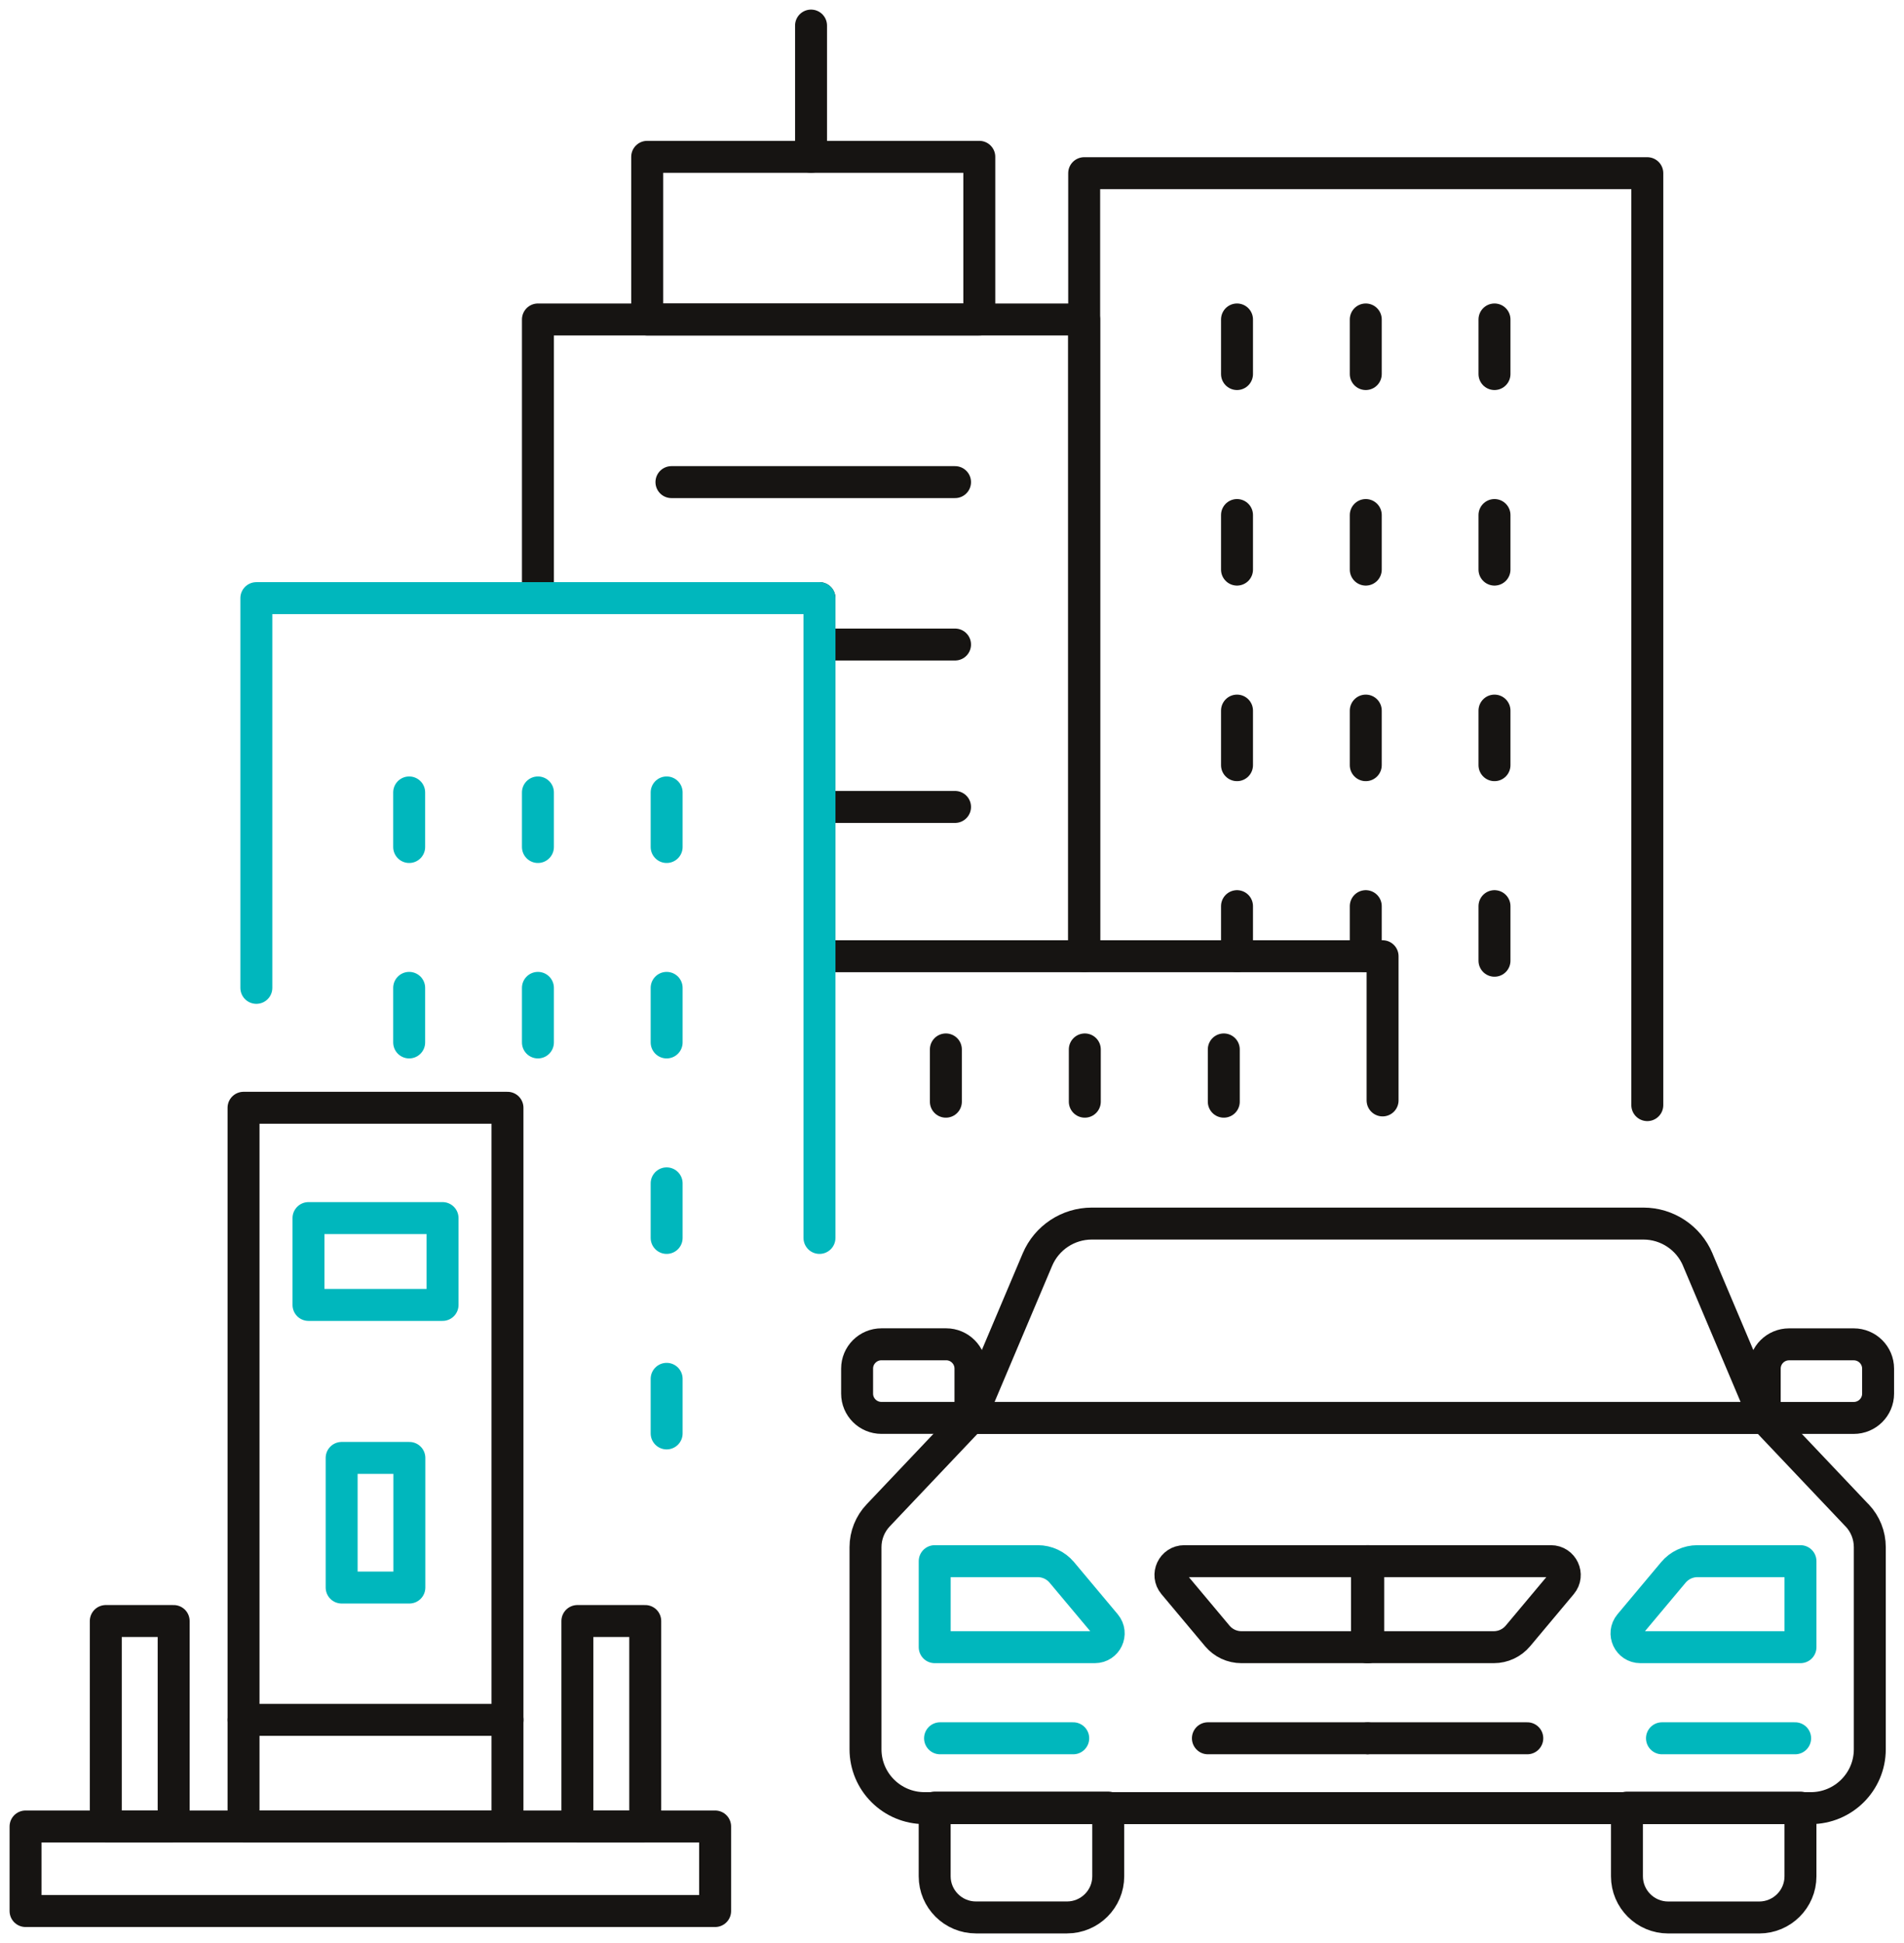 <svg width="149" height="152" viewBox="0 0 149 152" fill="none" xmlns="http://www.w3.org/2000/svg">
<g id="icon_green_black">
<g id="icon_green_black_2">
<g id="Group">
<g id="209">
<g id="Group_2">
<path id="Vector" d="M73.148 141.386H86.727V146.76C86.727 148.538 85.28 149.981 83.496 149.981H76.375C74.592 149.981 73.144 148.538 73.144 146.76V141.386H73.148Z" stroke="#161412" stroke-width="2.5" stroke-linecap="round" stroke-linejoin="round"/>
<path id="Vector_2" d="M73.565 135.967H83.987" stroke="#00B7BD" stroke-width="2.5" stroke-linecap="round" stroke-linejoin="round"/>
<path id="Vector_3" d="M94.526 135.967H106.973" stroke="#161412" stroke-width="2.5" stroke-linecap="round" stroke-linejoin="round"/>
<path id="Vector_4" d="M68.979 105.15H74.041C75.092 105.15 75.945 106.002 75.945 107.049V110.907H68.979C67.928 110.907 67.074 110.056 67.074 109.009V107.049C67.074 106.002 67.928 105.15 68.979 105.15Z" stroke="#161412" stroke-width="2.5" stroke-linecap="round" stroke-linejoin="round"/>
<path id="Vector_5" d="M92.68 122.113H107.074V128.842H97.146C96.419 128.842 95.729 128.519 95.263 127.964L91.847 123.888C91.257 123.185 91.76 122.113 92.68 122.113Z" stroke="#161412" stroke-width="2.5" stroke-linecap="round" stroke-linejoin="round"/>
<path id="Vector_6" d="M85.676 128.842H73.147V122.113H81.21C81.937 122.113 82.627 122.436 83.094 122.992L86.509 127.067C87.099 127.771 86.597 128.842 85.676 128.842Z" stroke="#00B7BD" stroke-width="2.5" stroke-linecap="round" stroke-linejoin="round"/>
<path id="Vector_7" d="M132.86 98.524C132.139 96.818 130.462 95.707 128.603 95.707H85.443C83.587 95.707 81.91 96.815 81.186 98.524L75.945 110.91H138.098L132.857 98.524H132.86Z" stroke="#161412" stroke-width="2.5" stroke-linecap="round" stroke-linejoin="round"/>
<path id="Vector_8" d="M145.325 118.53L138.101 110.91H75.949L68.725 118.53C68.086 119.203 67.731 120.094 67.731 121.02V136.825C67.731 139.369 69.799 141.431 72.352 141.431H141.704C144.257 141.431 146.324 139.369 146.324 136.825V121.02C146.324 120.094 145.97 119.203 145.331 118.53H145.325Z" stroke="#161412" stroke-width="2.5" stroke-linecap="round" stroke-linejoin="round"/>
<path id="Vector_9" d="M137.671 149.984H130.55C128.766 149.984 127.319 148.541 127.319 146.763V141.389H140.898V146.763C140.898 148.541 139.451 149.984 137.668 149.984H137.671Z" stroke="#161412" stroke-width="2.5" stroke-linecap="round" stroke-linejoin="round"/>
<path id="Vector_10" d="M140.481 135.967H130.06" stroke="#00B7BD" stroke-width="2.5" stroke-linecap="round" stroke-linejoin="round"/>
<path id="Vector_11" d="M119.52 135.967H107.073" stroke="#161412" stroke-width="2.5" stroke-linecap="round" stroke-linejoin="round"/>
<path id="Vector_12" d="M145.068 110.91H138.101V107.052C138.101 106.004 138.955 105.153 140.006 105.153H145.068C146.119 105.153 146.973 106.004 146.973 107.052V109.011C146.973 110.059 146.119 110.91 145.068 110.91Z" stroke="#161412" stroke-width="2.5" stroke-linecap="round" stroke-linejoin="round"/>
<path id="Vector_13" d="M121.367 122.113H106.974V128.842H116.901C117.628 128.842 118.318 128.519 118.785 127.964L122.2 123.888C122.79 123.185 122.288 122.113 121.367 122.113Z" stroke="#161412" stroke-width="2.5" stroke-linecap="round" stroke-linejoin="round"/>
<path id="Vector_14" d="M128.37 128.842H140.899V122.113H132.836C132.11 122.113 131.419 122.436 130.953 122.992L127.538 127.067C126.947 127.771 127.45 128.842 128.37 128.842Z" stroke="#00B7BD" stroke-width="2.5" stroke-linecap="round" stroke-linejoin="round"/>
</g>
<g id="108">
<g id="Group_3">
<path id="Vector_15" d="M32.035 114.038H26.736V124.176H32.035V114.038Z" stroke="#00B7BD" stroke-width="2.5" stroke-linecap="round" stroke-linejoin="round"/>
<path id="Vector_16" d="M34.633 95.278H24.142V102.071H34.633V95.278Z" stroke="#00B7BD" stroke-width="2.5" stroke-linecap="round" stroke-linejoin="round"/>
</g>
<g id="charging15">
<path id="Vector_17" d="M55.963 142.866H2V149.48H55.963V142.866Z" stroke="#161412" stroke-width="2.5" stroke-linecap="round" stroke-linejoin="round"/>
<g id="Group_4">
<g id="Group_5">
<path id="Vector_18" d="M39.713 86.65H19.058V142.866H39.713V86.65Z" stroke="#161412" stroke-width="2.5" stroke-linecap="round" stroke-linejoin="round"/>
<path id="Vector_19" d="M19.058 134.527H39.713" stroke="#161412" stroke-width="2.5" stroke-linecap="round" stroke-linejoin="round"/>
</g>
<path id="Vector_20" d="M50.494 126.796H45.184V142.866H50.494V126.796Z" stroke="#161412" stroke-width="2.5" stroke-linecap="round" stroke-linejoin="round"/>
<path id="Vector_21" d="M13.59 126.796H8.279V142.866H13.59V126.796Z" stroke="#161412" stroke-width="2.5" stroke-linecap="round" stroke-linejoin="round"/>
</g>
</g>
</g>
</g>
<g id="236">
<g id="Group_6">
<path id="Vector_22" d="M128.912 86.442V13.547H84.844V74.795H108.196V86.074" stroke="#161412" stroke-width="2.5" stroke-linecap="round" stroke-linejoin="round"/>
<path id="Vector_23" d="M42.096 24.989V46.786H64.128V74.795H84.844V24.989H42.096Z" stroke="#161412" stroke-width="2.5" stroke-linecap="round" stroke-linejoin="round"/>
<path id="Vector_24" d="M76.636 12.267H50.647V24.989H76.636V12.267Z" stroke="#161412" stroke-width="2.5" stroke-linecap="round" stroke-linejoin="round"/>
<path id="Vector_25" d="M63.469 12.267V2" stroke="#161412" stroke-width="2.5" stroke-linecap="round" stroke-linejoin="round"/>
<g id="Group_7">
<path id="Vector_26" d="M52.545 37.711H74.738" stroke="#161412" stroke-width="2.5" stroke-linecap="round" stroke-linejoin="round"/>
<path id="Vector_27" d="M64.129 50.415H74.738" stroke="#161412" stroke-width="2.5" stroke-linecap="round" stroke-linejoin="round"/>
<path id="Vector_28" d="M64.129 63.118H74.738" stroke="#161412" stroke-width="2.5" stroke-linecap="round" stroke-linejoin="round"/>
</g>
<g id="Group_8">
<path id="Vector_29" d="M74.02 82.086V86.174" stroke="#161412" stroke-width="2.5" stroke-linecap="round" stroke-linejoin="round"/>
<path id="Vector_30" d="M84.893 82.086V86.174" stroke="#161412" stroke-width="2.5" stroke-linecap="round" stroke-linejoin="round"/>
<path id="Vector_31" d="M95.769 82.086V86.174" stroke="#161412" stroke-width="2.5" stroke-linecap="round" stroke-linejoin="round"/>
</g>
<g id="Group_9">
<path id="Vector_32" d="M116.953 24.989V29.258" stroke="#161412" stroke-width="2.5" stroke-linecap="round" stroke-linejoin="round"/>
<path id="Vector_33" d="M106.88 24.989V29.258" stroke="#161412" stroke-width="2.5" stroke-linecap="round" stroke-linejoin="round"/>
<path id="Vector_34" d="M96.804 24.989V29.258" stroke="#161412" stroke-width="2.5" stroke-linecap="round" stroke-linejoin="round"/>
</g>
<g id="Group_10">
<g id="Group_11">
<path id="Vector_35" d="M52.169 61.983V66.252" stroke="#00B7BD" stroke-width="2.5" stroke-linecap="round" stroke-linejoin="round"/>
<path id="Vector_36" d="M42.096 61.983V66.252" stroke="#00B7BD" stroke-width="2.5" stroke-linecap="round" stroke-linejoin="round"/>
<path id="Vector_37" d="M32.02 61.983V66.252" stroke="#00B7BD" stroke-width="2.5" stroke-linecap="round" stroke-linejoin="round"/>
</g>
<g id="Group_12">
<path id="Vector_38" d="M52.169 77.27V81.539" stroke="#00B7BD" stroke-width="2.5" stroke-linecap="round" stroke-linejoin="round"/>
<path id="Vector_39" d="M42.096 77.27V81.539" stroke="#00B7BD" stroke-width="2.5" stroke-linecap="round" stroke-linejoin="round"/>
<path id="Vector_40" d="M32.02 77.27V81.539" stroke="#00B7BD" stroke-width="2.5" stroke-linecap="round" stroke-linejoin="round"/>
</g>
<path id="Vector_41" d="M52.169 92.561V96.83" stroke="#00B7BD" stroke-width="2.5" stroke-linecap="round" stroke-linejoin="round"/>
<path id="Vector_42" d="M52.169 107.852V112.121" stroke="#00B7BD" stroke-width="2.5" stroke-linecap="round" stroke-linejoin="round"/>
</g>
<g id="Group_13">
<path id="Vector_43" d="M116.953 40.286V44.554" stroke="#161412" stroke-width="2.5" stroke-linecap="round" stroke-linejoin="round"/>
<path id="Vector_44" d="M106.88 40.286V44.554" stroke="#161412" stroke-width="2.5" stroke-linecap="round" stroke-linejoin="round"/>
<path id="Vector_45" d="M96.804 40.286V44.554" stroke="#161412" stroke-width="2.5" stroke-linecap="round" stroke-linejoin="round"/>
</g>
<g id="Group_14">
<path id="Vector_46" d="M116.953 55.583V59.851" stroke="#161412" stroke-width="2.5" stroke-linecap="round" stroke-linejoin="round"/>
<path id="Vector_47" d="M106.88 55.583V59.851" stroke="#161412" stroke-width="2.5" stroke-linecap="round" stroke-linejoin="round"/>
<path id="Vector_48" d="M96.804 55.583V59.851" stroke="#161412" stroke-width="2.5" stroke-linecap="round" stroke-linejoin="round"/>
</g>
<g id="Group_15">
<path id="Vector_49" d="M116.953 70.879V75.148" stroke="#161412" stroke-width="2.5" stroke-linecap="round" stroke-linejoin="round"/>
<path id="Vector_50" d="M106.88 70.879V74.795" stroke="#161412" stroke-width="2.5" stroke-linecap="round" stroke-linejoin="round"/>
<path id="Vector_51" d="M96.804 70.879V74.795" stroke="#161412" stroke-width="2.5" stroke-linecap="round" stroke-linejoin="round"/>
</g>
<path id="Vector_52" d="M20.061 77.271V46.786H64.129V96.83" stroke="#00B7BD" stroke-width="2.5" stroke-linecap="round" stroke-linejoin="round"/>
</g>
</g>
</g>
</g>
</g>
</svg>
